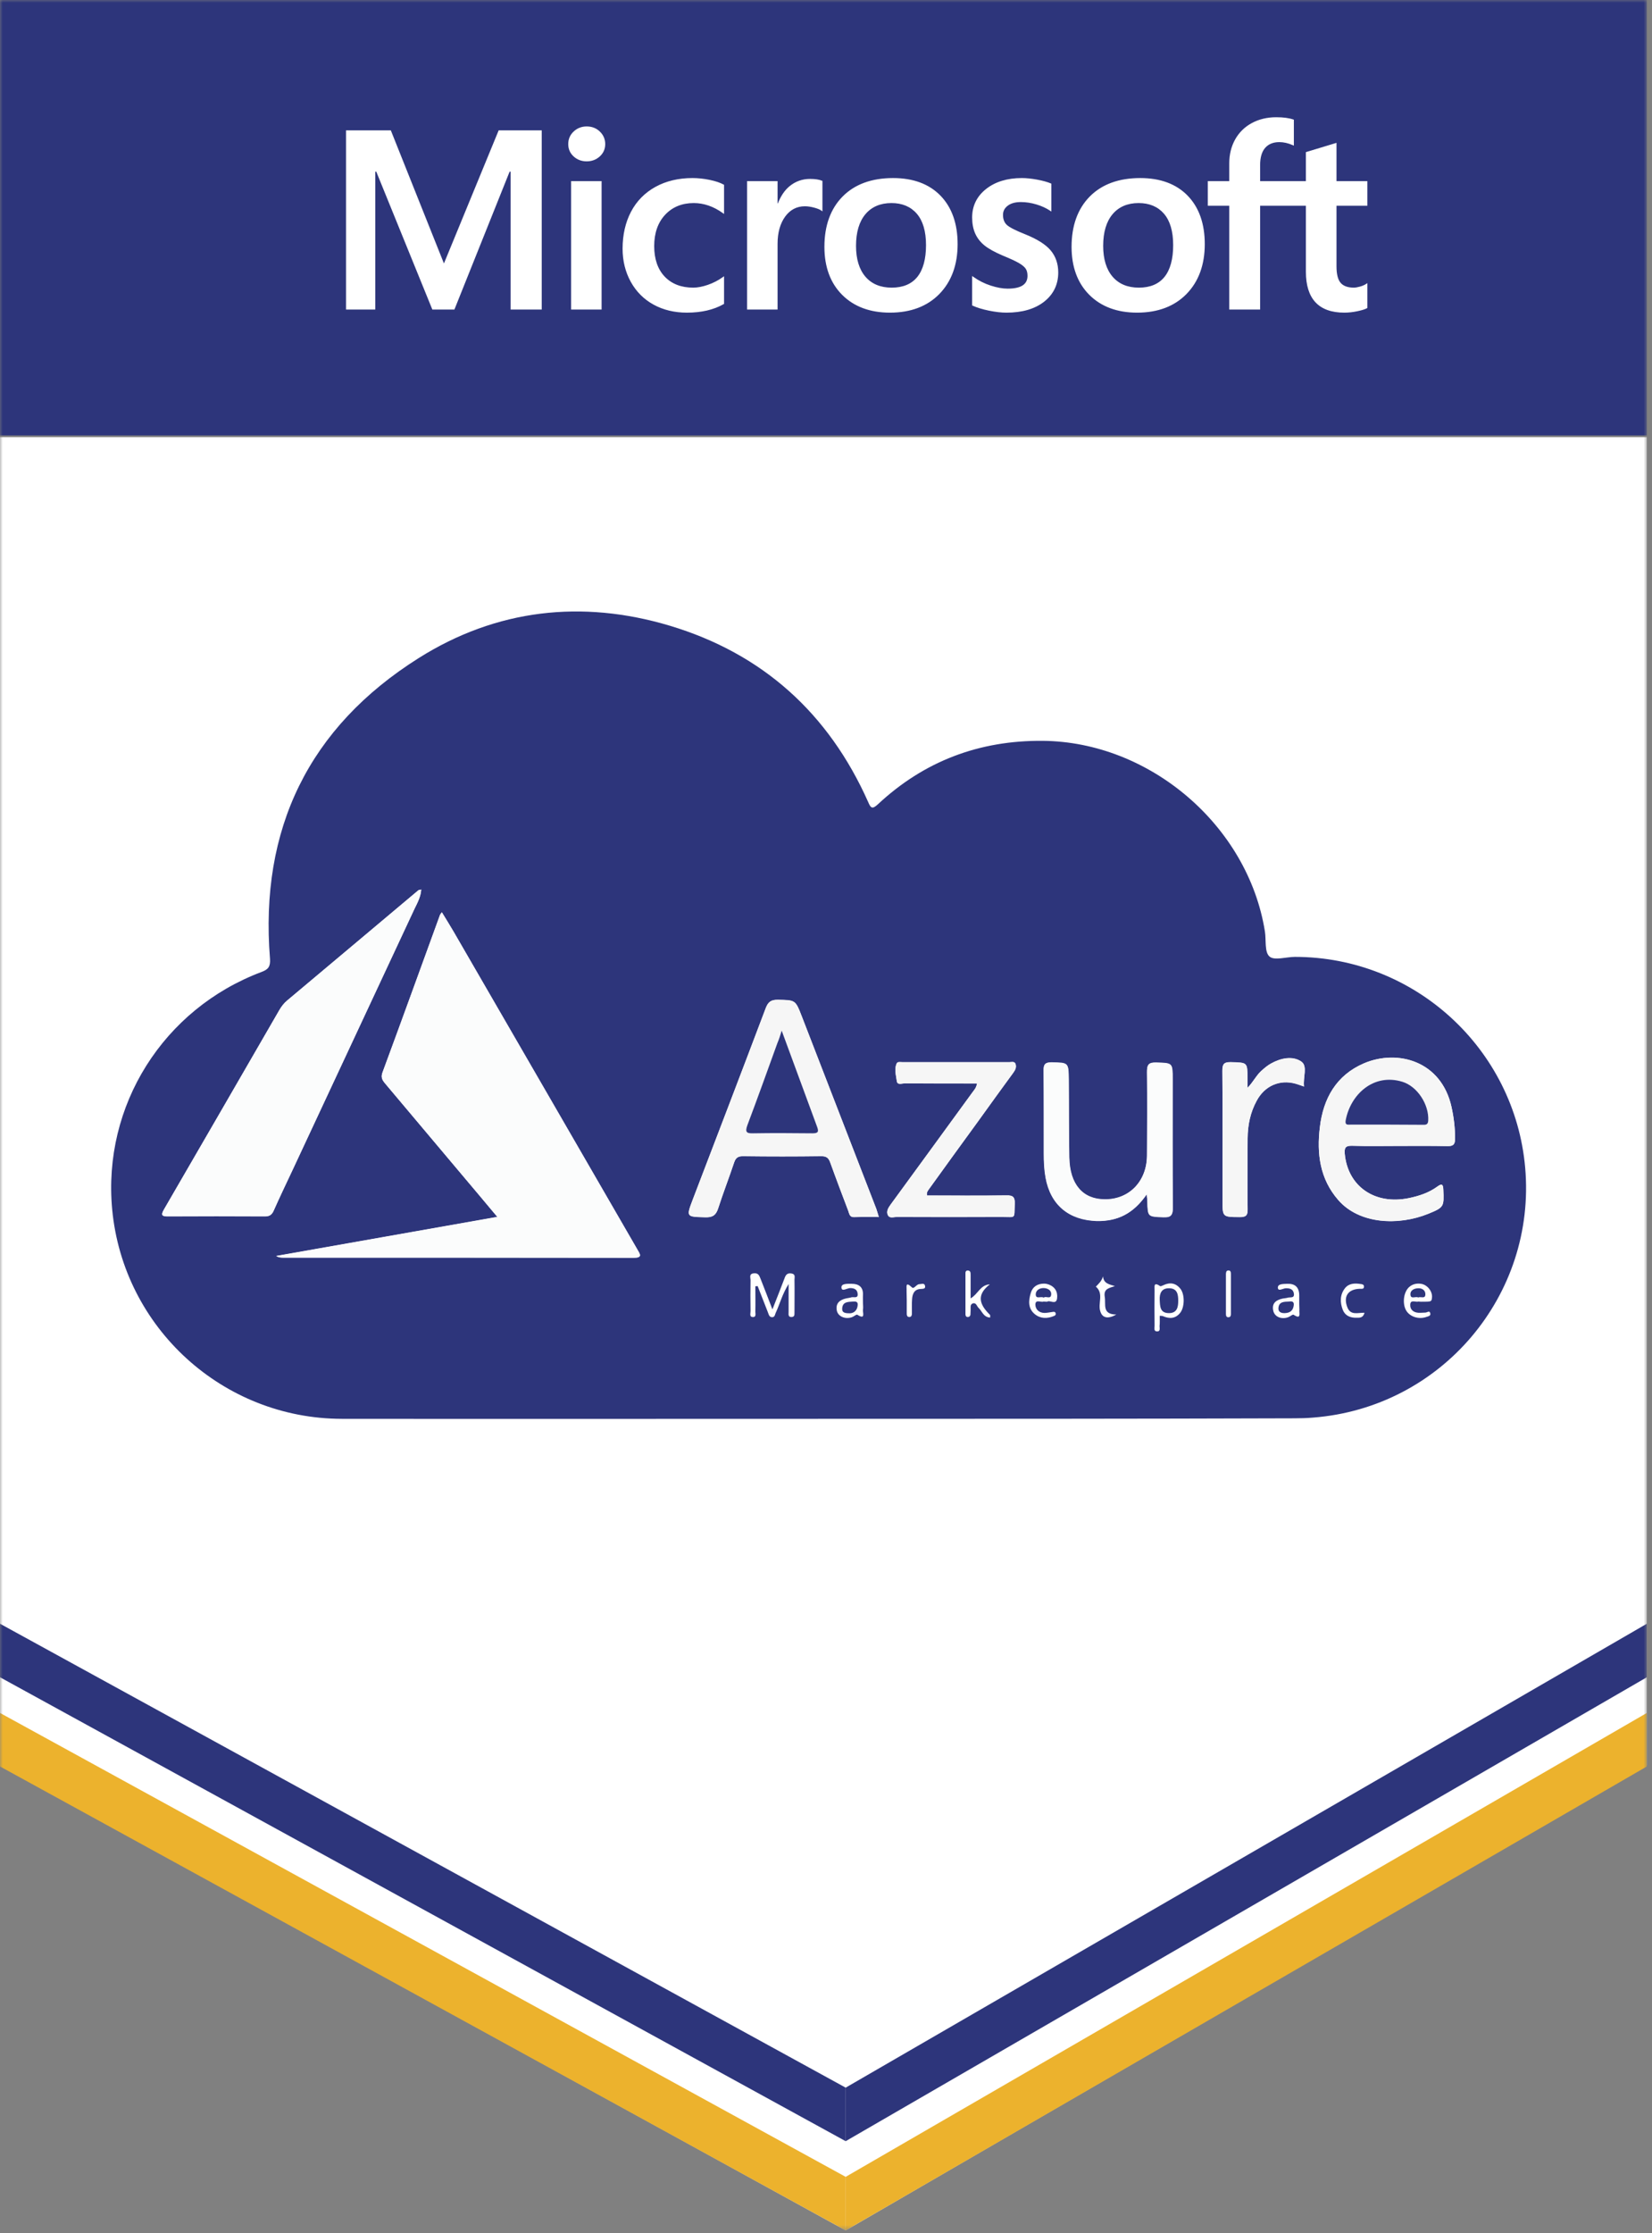 <svg width="296" height="400" viewBox="0 0 296 400" fill="none" xmlns="http://www.w3.org/2000/svg">
<rect x="0" y="0" width="296" height="400" fill="#808080" stroke="none"/>
<mask id="mask0_17240_4732" style="mask-type:luminance" maskUnits="userSpaceOnUse" x="0" y="0" width="296" height="400">
<path d="M295.077 0H0V399.489H295.077V0Z" fill="white"/>
</mask>
<g mask="url(#mask0_17240_4732)">
<path d="M0 78.303H295.077V316.154L151.526 399.492L0 316.154V78.303Z" fill="white"/>
<path d="M295.077 0H0V77.987H295.077V0Z" fill="#2D357B"/>
<path d="M0 290.828L151.526 373.922V383.51L0 300.416V290.828Z" fill="#2D357B"/>
<path d="M0 306.807L151.526 389.9V399.488L0 316.394V306.807Z" fill="#ECB22D"/>
<path d="M295.075 290.828L151.523 373.922V383.51L295.075 300.416V290.828Z" fill="#2D357B"/>
<path d="M295.075 306.807L151.523 389.9V399.488L295.075 316.394V306.807Z" fill="#ECB22D"/>
</g>
<path d="M245 36.857V32.445H239.469V25.585L239.282 25.642L234.087 27.217L233.985 27.247V32.445H225.785V29.549C225.785 28.201 226.089 27.17 226.689 26.482C227.285 25.802 228.136 25.456 229.223 25.456C230.004 25.456 230.813 25.638 231.627 25.998L231.831 26.088V21.442L231.735 21.407C230.975 21.136 229.943 21 228.663 21C227.049 21 225.583 21.348 224.305 22.037C223.026 22.727 222.02 23.713 221.315 24.965C220.612 26.217 220.256 27.662 220.256 29.261V32.445H216.405V36.857H220.256V55.445H225.785V36.857H233.985V48.669C233.985 53.534 236.301 55.999 240.87 55.999C241.62 55.999 242.411 55.912 243.217 55.742C244.039 55.566 244.598 55.392 244.927 55.205L245 55.162V50.709L244.775 50.856C244.475 51.054 244.101 51.216 243.663 51.337C243.223 51.459 242.856 51.52 242.571 51.52C241.501 51.52 240.709 51.235 240.218 50.671C239.721 50.102 239.469 49.107 239.469 47.716V36.857H245ZM204.057 51.521C202.051 51.521 200.468 50.862 199.353 49.564C198.232 48.259 197.663 46.398 197.663 44.034C197.663 41.595 198.232 39.687 199.354 38.358C200.47 37.039 202.037 36.37 204.012 36.37C205.93 36.37 207.456 37.009 208.549 38.271C209.647 39.54 210.205 41.434 210.205 43.901C210.205 46.399 209.681 48.317 208.647 49.6C207.62 50.874 206.076 51.521 204.057 51.521ZM204.303 31.891C200.475 31.891 197.434 33.002 195.265 35.194C193.099 37.386 192 40.419 192 44.211C192 47.812 193.072 50.709 195.188 52.819C197.303 54.93 200.182 55.999 203.743 55.999C207.455 55.999 210.435 54.872 212.602 52.65C214.769 50.43 215.867 47.425 215.867 43.723C215.867 40.065 214.837 37.147 212.804 35.051C210.77 32.954 207.91 31.891 204.303 31.891ZM183.086 31.891C180.481 31.891 178.327 32.55 176.681 33.852C175.026 35.16 174.186 36.877 174.186 38.954C174.186 40.034 174.367 40.993 174.724 41.807C175.083 42.623 175.638 43.342 176.376 43.945C177.108 44.543 178.239 45.17 179.737 45.807C180.996 46.321 181.935 46.755 182.532 47.097C183.115 47.432 183.529 47.769 183.762 48.098C183.989 48.419 184.105 48.859 184.105 49.401C184.105 50.947 182.936 51.699 180.533 51.699C179.641 51.699 178.624 51.514 177.51 51.151C176.404 50.793 175.36 50.268 174.415 49.596L174.185 49.433V54.706L174.27 54.745C175.052 55.102 176.038 55.404 177.201 55.642C178.361 55.879 179.415 56 180.331 56C183.157 56 185.433 55.337 187.094 54.028C188.765 52.71 189.612 50.953 189.612 48.804C189.612 47.254 189.156 45.924 188.257 44.852C187.365 43.788 185.815 42.812 183.655 41.949C181.933 41.265 180.831 40.696 180.376 40.26C179.937 39.839 179.714 39.243 179.714 38.489C179.714 37.82 179.989 37.284 180.554 36.85C181.122 36.414 181.914 36.192 182.907 36.192C183.828 36.192 184.77 36.336 185.708 36.619C186.644 36.901 187.467 37.279 188.154 37.742L188.38 37.895V32.893L188.293 32.856C187.659 32.587 186.824 32.357 185.809 32.17C184.799 31.984 183.883 31.891 183.086 31.891ZM159.772 51.521C157.766 51.521 156.183 50.862 155.068 49.564C153.946 48.259 153.379 46.399 153.379 44.034C153.379 41.595 153.947 39.687 155.07 38.358C156.184 37.039 157.751 36.37 159.728 36.37C161.644 36.37 163.17 37.009 164.264 38.271C165.363 39.54 165.92 41.434 165.92 43.901C165.92 46.399 165.395 48.317 164.362 49.6C163.335 50.874 161.791 51.521 159.772 51.521ZM160.019 31.891C156.189 31.891 153.148 33.002 150.981 35.194C148.814 37.386 147.715 40.419 147.715 44.211C147.715 47.813 148.788 50.709 150.903 52.819C153.018 54.93 155.897 55.999 159.459 55.999C163.169 55.999 166.15 54.872 168.318 52.65C170.484 50.43 171.583 47.425 171.583 43.723C171.583 40.065 170.552 37.147 168.519 35.051C166.485 32.954 163.625 31.891 160.019 31.891ZM139.322 36.428V32.445H133.86V55.444H139.322V43.679C139.322 41.679 139.78 40.035 140.683 38.794C141.575 37.567 142.764 36.946 144.216 36.946C144.708 36.946 145.26 37.026 145.858 37.185C146.45 37.343 146.878 37.514 147.131 37.695L147.361 37.86V32.405L147.272 32.368C146.764 32.154 146.044 32.046 145.134 32.046C143.761 32.046 142.533 32.483 141.481 33.343C140.558 34.099 139.89 35.135 139.38 36.428H139.322ZM124.08 31.891C121.574 31.891 119.339 32.423 117.438 33.472C115.533 34.524 114.06 36.025 113.058 37.934C112.06 39.839 111.553 42.063 111.553 44.544C111.553 46.717 112.045 48.711 113.015 50.469C113.987 52.229 115.362 53.607 117.102 54.562C118.84 55.516 120.849 56 123.073 56C125.669 56 127.885 55.486 129.662 54.472L129.733 54.431V49.475L129.504 49.641C128.699 50.221 127.8 50.685 126.832 51.019C125.867 51.353 124.986 51.521 124.215 51.521C122.072 51.521 120.351 50.857 119.103 49.547C117.851 48.236 117.217 46.395 117.217 44.078C117.217 41.746 117.878 39.857 119.182 38.464C120.483 37.074 122.206 36.37 124.305 36.37C126.1 36.37 127.849 36.972 129.504 38.161L129.733 38.326V33.103L129.659 33.062C129.037 32.717 128.187 32.431 127.133 32.215C126.083 31.999 125.056 31.891 124.08 31.891ZM107.792 32.445H102.33V55.444H107.792V32.445ZM105.117 22.647C104.218 22.647 103.434 22.95 102.79 23.551C102.143 24.153 101.815 24.912 101.815 25.807C101.815 26.688 102.139 27.432 102.78 28.019C103.416 28.603 104.203 28.9 105.117 28.9C106.031 28.9 106.821 28.603 107.465 28.02C108.113 27.432 108.442 26.688 108.442 25.807C108.442 24.943 108.122 24.192 107.491 23.575C106.862 22.959 106.062 22.647 105.117 22.647ZM91.49 30.748V55.444H97.064V23.351H89.349L79.544 47.189L70.028 23.351H62V55.444H67.238V30.745H67.418L77.466 55.444H81.419L91.31 30.748H91.49Z" fill="white"/>
<g clip-path="url(#clip0_17240_4732)">
<path d="M146.37 254.13C117.999 254.13 89.627 254.162 61.256 254.13C39.962 254.098 22.11 237.868 20.102 216.642C18.349 198.025 29.251 180.714 46.848 174.094C48.059 173.649 48.473 173.14 48.378 171.739C46.497 148.477 55.327 130.274 75.028 117.863C88.926 109.111 104.259 107.361 120.007 112.071C136.647 117.067 148.474 127.76 155.551 143.639C155.997 144.69 156.252 145.04 157.304 144.053C165.592 136.32 175.474 132.597 186.823 132.692C206.045 132.851 223.61 147.904 226.638 166.807C226.893 168.366 226.542 170.53 227.467 171.326C228.328 172.09 230.463 171.389 232.025 171.389C253.447 171.389 271.394 187.81 273.275 209.132C275.284 232.013 258.261 252.125 235.277 253.907C234.161 254.003 233.046 254.034 231.93 254.034C203.431 254.13 174.9 254.13 146.37 254.13ZM79.172 163.402C78.98 163.688 78.853 163.784 78.821 163.911C75.41 173.331 71.999 182.718 68.525 192.106C68.206 192.997 68.525 193.507 69.034 194.079C73.561 199.458 78.12 204.867 82.646 210.246C84.75 212.728 86.854 215.242 89.118 217.947C75.729 220.302 62.627 222.625 49.493 224.948C49.908 225.203 50.322 225.234 50.705 225.234C71.648 225.234 92.56 225.234 113.504 225.266C115.225 225.266 114.683 224.63 114.173 223.739C103.207 204.772 92.242 185.774 81.244 166.807C80.606 165.725 79.905 164.611 79.172 163.402ZM75.474 159.328C75.219 159.392 75.028 159.392 74.932 159.487C67.09 166.075 59.28 172.63 51.438 179.218C50.864 179.695 50.418 180.268 50.035 180.936C43.15 192.838 36.264 204.772 29.347 216.674C28.773 217.692 29.028 217.883 30.112 217.883C35.882 217.851 41.683 217.851 47.453 217.883C48.282 217.883 48.697 217.597 49.015 216.865C50.131 214.351 51.342 211.869 52.49 209.386C59.758 193.857 67.026 178.295 74.263 162.765C74.804 161.683 75.378 160.633 75.474 159.328ZM157.463 217.979C157.24 217.247 157.145 216.897 157.017 216.547C152.554 205.058 148.123 193.538 143.66 182.05C142.513 179.091 142.513 179.154 139.357 179.091C138.145 179.059 137.635 179.472 137.189 180.618C132.854 192.043 128.486 203.467 124.119 214.892C122.94 218.011 122.94 217.947 126.414 218.042C127.721 218.074 128.295 217.629 128.678 216.451C129.57 213.683 130.622 210.978 131.547 208.209C131.834 207.382 132.248 207.095 133.141 207.095C137.827 207.159 142.481 207.159 147.167 207.095C148.091 207.095 148.474 207.413 148.761 208.241C149.813 211.137 150.897 214.001 151.98 216.865C152.172 217.374 152.204 218.042 153.032 218.01C154.467 217.947 155.901 217.979 157.463 217.979ZM250.706 205.249C253.575 205.249 256.444 205.218 259.313 205.281C260.333 205.313 260.715 205.058 260.715 203.945C260.715 202.035 260.492 200.158 260.078 198.28C258.261 190.038 250.419 187.906 244.394 190.452C239.421 192.584 237.094 196.753 236.488 201.908C235.914 206.618 236.488 211.137 239.772 214.924C243.565 219.283 250.61 219.538 255.902 217.406C258.739 216.26 258.739 216.133 258.611 213.078C258.58 212.091 258.325 211.964 257.528 212.537C255.997 213.651 254.244 214.224 252.395 214.605C246.307 215.847 241.493 212.473 240.951 206.681C240.856 205.599 241.079 205.186 242.258 205.218C245.063 205.313 247.901 205.249 250.706 205.249ZM205.471 213.905C205.535 214.669 205.567 214.924 205.567 215.178C205.631 218.01 205.663 217.915 208.404 218.042C209.839 218.106 210.157 217.66 210.125 216.26C210.062 208.623 210.094 201.017 210.094 193.379C210.094 190.356 210.094 190.452 207.129 190.356C205.726 190.324 205.503 190.802 205.503 192.075C205.567 197.039 205.535 202.003 205.503 207C205.471 211.614 202.315 214.86 197.948 214.86C193.963 214.828 191.668 212.187 191.573 207.382C191.477 202.735 191.541 198.057 191.477 193.411C191.445 190.324 191.413 190.388 188.385 190.324C187.237 190.292 186.95 190.674 186.982 191.756C187.046 196.721 187.014 201.717 187.014 206.681C187.014 208.113 187.078 209.546 187.333 210.946C188.225 215.847 191.509 218.551 196.514 218.711C200.307 218.774 203.144 217.31 205.471 213.905ZM166.102 214.128C165.975 213.492 166.293 213.237 166.485 212.951C169.354 208.973 172.255 204.963 175.156 200.985C177.259 198.057 179.363 195.13 181.499 192.234C181.85 191.724 182.137 191.247 181.977 190.642C181.818 190.07 181.276 190.261 180.893 190.261C174.486 190.261 168.079 190.261 161.671 190.261C161.321 190.261 160.811 190.133 160.651 190.515C160.205 191.534 160.555 192.616 160.683 193.634C160.779 194.429 161.639 194.048 162.149 194.048C166.421 194.079 170.693 194.079 175.06 194.079C174.932 194.907 174.486 195.289 174.167 195.766C169.322 202.449 164.445 209.132 159.567 215.783C159.153 216.356 158.738 216.992 159.089 217.66C159.408 218.297 160.141 217.979 160.683 217.979C166.931 218.01 173.211 218.01 179.459 217.979C182.137 217.979 181.69 218.424 181.818 215.624C181.882 214.446 181.531 214.096 180.32 214.128C175.57 214.192 170.852 214.128 166.102 214.128ZM223.514 194.843C223.514 194.27 223.514 193.698 223.514 193.125C223.514 190.229 223.514 190.324 220.581 190.229C219.306 190.197 218.987 190.579 219.019 191.82C219.083 199.553 219.051 207.286 219.051 215.019C219.051 218.01 219.051 217.947 222.111 217.979C223.195 217.979 223.578 217.724 223.546 216.578C223.482 212.346 223.546 208.113 223.546 203.849C223.546 201.494 224.024 199.235 225.172 197.134C226.606 194.493 229.252 193.284 232.121 194.079C232.567 194.207 233.014 194.366 233.651 194.589C233.428 192.966 234.352 190.961 233.173 190.133C231.611 189.051 229.475 189.497 227.722 190.483C227.084 190.833 226.511 191.343 225.969 191.82C225.012 192.711 224.502 193.888 223.514 194.843ZM138.4 234.527C137.604 232.426 136.934 230.74 136.265 229.021C136.042 228.449 135.85 227.971 135.053 228.067C134.161 228.162 134.48 228.83 134.48 229.276C134.448 231.122 134.448 232.967 134.48 234.845C134.48 235.227 134.256 235.863 134.83 235.895C135.595 235.959 135.308 235.227 135.34 234.813C135.372 233.349 135.34 231.854 135.34 230.39C135.468 230.39 135.627 230.358 135.755 230.358C136.36 231.917 136.966 233.445 137.572 235.004C137.731 235.386 137.795 235.895 138.305 235.927C138.879 235.959 138.847 235.386 139.038 235.036C139.739 233.508 140.154 231.822 141.301 229.976C141.301 231.949 141.301 233.477 141.301 234.972C141.301 235.386 141.174 235.927 141.843 235.895C142.481 235.863 142.321 235.322 142.353 234.94C142.353 233.031 142.385 231.122 142.353 229.212C142.353 228.799 142.576 228.226 141.843 228.098C141.11 227.971 140.791 228.289 140.568 228.958C139.931 230.676 139.229 232.395 138.4 234.527ZM207.798 235.672C208.053 235.704 208.245 235.672 208.372 235.736C209.552 236.245 210.635 236.213 211.496 235.1C212.261 234.081 212.293 231.885 211.528 230.867C210.699 229.785 209.615 229.626 208.436 230.199C208.245 230.294 207.958 230.422 207.862 230.358C206.587 229.467 206.906 230.581 206.874 231.122C206.842 233.222 206.842 235.354 206.874 237.455C206.874 237.836 206.683 238.441 207.288 238.473C207.958 238.505 207.766 237.9 207.766 237.518C207.83 237.009 207.798 236.436 207.798 235.672ZM177.419 235.991C177.387 235.704 177.451 235.577 177.387 235.513C175.602 233.763 174.805 232.013 177.355 230.04C175.634 230.135 175.251 231.79 173.912 232.554C173.912 231.026 173.912 229.69 173.912 228.353C173.912 227.971 173.912 227.557 173.37 227.557C173.115 227.557 172.988 227.748 172.988 227.971C172.988 230.453 172.988 232.936 172.988 235.418C172.988 235.704 173.147 235.927 173.466 235.895C173.689 235.863 173.849 235.704 173.88 235.481C173.912 235.227 173.88 234.94 173.912 234.686C173.944 234.24 173.753 233.636 174.327 233.445C174.932 233.286 175.028 233.986 175.347 234.272C175.984 234.845 176.176 235.927 177.419 235.991ZM232.79 233.604C232.79 233.063 232.79 232.554 232.79 232.013C232.79 230.549 232.025 229.881 230.623 229.944C229.985 229.976 228.901 229.912 228.965 230.676C229.029 231.376 229.89 230.74 230.432 230.74C231.133 230.74 231.707 230.899 231.834 231.695C231.962 232.586 231.165 232.299 230.75 232.426C230.463 232.522 230.113 232.522 229.826 232.586C228.646 232.84 227.849 233.413 228.136 234.75C228.359 235.863 229.603 236.373 230.814 235.927C231.165 235.8 231.611 235.386 231.77 235.481C233.237 236.436 232.727 235.163 232.822 234.59C232.822 234.24 232.79 233.922 232.79 233.604ZM254.595 233.158C256.476 233.158 256.476 233.158 256.571 232.49C256.731 231.376 255.806 230.135 254.627 229.944C253.798 229.817 253.033 230.008 252.427 230.581C251.471 231.504 251.248 233.508 251.949 234.718C252.618 235.863 254.244 236.373 255.615 235.863C255.902 235.768 256.348 235.704 256.284 235.291C256.189 234.622 255.711 235.1 255.392 235.1C254.977 235.1 254.531 235.163 254.117 235.131C253.256 235.068 252.65 234.559 252.682 233.731C252.682 232.681 253.639 233.286 254.149 233.127C254.244 233.127 254.435 233.158 254.595 233.158ZM187.62 233.158C188.066 232.777 189.245 233.827 189.405 232.554C189.564 231.344 188.99 230.39 187.715 230.008C187.524 229.944 187.301 229.912 187.078 229.912C185.866 229.912 185.006 230.485 184.687 231.599C184.273 232.967 184.177 234.368 185.42 235.386C186.44 236.213 187.652 236.213 188.863 235.704C189.086 235.609 189.214 235.481 189.15 235.227C189.086 234.972 188.895 234.94 188.672 234.972C188.162 235.036 187.62 235.163 187.11 235.163C186.185 235.131 185.548 234.559 185.516 233.699C185.516 232.649 186.472 233.317 186.982 233.127C187.142 233.127 187.301 233.158 187.62 233.158ZM154.626 233.445C154.626 232.904 154.594 232.395 154.626 231.854C154.658 230.485 153.829 229.944 152.618 229.944C151.917 229.944 150.705 229.849 150.769 230.613C150.801 231.44 151.789 230.708 152.331 230.708C153.064 230.708 153.606 230.963 153.67 231.726C153.766 232.649 152.969 232.236 152.554 232.363C152.267 232.458 151.917 232.49 151.63 232.554C150.45 232.808 149.685 233.445 149.94 234.75C150.163 235.8 151.438 236.341 152.65 235.927C153 235.8 153.447 235.386 153.606 235.481C155.168 236.468 154.531 235.068 154.626 234.559C154.69 234.177 154.626 233.795 154.626 233.445ZM244.49 235.131C243.278 235.1 241.971 235.672 241.397 234.113C240.664 232.172 241.557 230.899 243.661 230.835C243.98 230.835 244.362 230.931 244.394 230.485C244.426 230.072 244.075 230.008 243.756 229.976C242.736 229.817 241.684 229.849 240.983 230.74C240.059 231.917 240.09 233.318 240.601 234.622C241.015 235.672 241.971 236.054 243.055 236.022C243.597 236.022 244.235 236.086 244.49 235.131ZM200.02 235.45C197.438 235.418 198.171 233.668 197.948 232.299C197.693 230.803 198.745 230.708 199.765 230.358C198.809 230.04 197.757 229.944 197.629 228.608C197.406 229.467 196.832 229.944 196.354 230.453C197.821 231.695 196.673 233.445 197.151 234.877C197.502 236.054 198.49 236.309 200.02 235.45ZM162.468 232.872C162.468 233.668 162.468 234.463 162.468 235.227C162.468 235.545 162.5 235.895 162.946 235.895C163.361 235.863 163.393 235.513 163.393 235.195C163.393 234.368 163.361 233.508 163.424 232.681C163.488 231.726 163.839 230.899 164.987 230.867C165.369 230.835 165.847 230.867 165.752 230.358C165.656 229.721 165.146 230.008 164.731 230.008C164.19 230.008 163.775 230.963 163.393 230.581C162.118 229.371 162.5 230.613 162.436 231.154C162.436 231.695 162.468 232.267 162.468 232.872ZM219.657 231.663C219.657 232.872 219.657 234.113 219.657 235.322C219.657 235.641 219.721 235.991 220.167 235.927C220.518 235.895 220.549 235.577 220.549 235.322C220.549 232.936 220.549 230.549 220.549 228.162C220.549 227.844 220.486 227.494 220.039 227.557C219.689 227.589 219.689 227.908 219.657 228.162C219.657 229.34 219.657 230.517 219.657 231.663Z" fill="#2D357B"/>
<path d="M79.17 163.402C79.904 164.611 80.605 165.725 81.242 166.839C92.208 185.805 103.174 204.804 114.172 223.771C114.682 224.662 115.192 225.298 113.503 225.298C92.559 225.266 71.647 225.266 50.703 225.266C50.321 225.266 49.907 225.234 49.492 224.98C62.626 222.657 75.728 220.334 89.116 217.979C86.853 215.274 84.749 212.76 82.645 210.277C78.118 204.899 73.56 199.489 69.033 194.111C68.555 193.538 68.204 193.029 68.523 192.138C71.998 182.75 75.377 173.331 78.82 163.943C78.852 163.784 78.979 163.688 79.17 163.402Z" fill="#FBFCFC"/>
<path d="M75.475 159.328C75.379 160.633 74.806 161.683 74.296 162.733C67.028 178.263 59.759 193.825 52.523 209.355C51.344 211.837 50.164 214.319 49.048 216.833C48.73 217.565 48.283 217.851 47.486 217.851C41.717 217.82 35.915 217.82 30.145 217.851C29.061 217.851 28.806 217.66 29.38 216.642C36.297 204.74 43.183 192.806 50.069 180.905C50.451 180.268 50.866 179.695 51.471 179.186C59.313 172.631 67.123 166.043 74.965 159.456C75.029 159.424 75.22 159.424 75.475 159.328Z" fill="#FBFCFC"/>
<path d="M157.463 217.979C155.869 217.979 154.466 217.947 153.032 217.979C152.203 218.01 152.171 217.342 151.98 216.833C150.896 213.969 149.78 211.105 148.76 208.209C148.473 207.413 148.09 207.063 147.166 207.063C142.48 207.127 137.826 207.127 133.14 207.063C132.247 207.063 131.833 207.318 131.546 208.177C130.621 210.946 129.569 213.651 128.677 216.419C128.294 217.597 127.721 218.042 126.414 218.01C122.971 217.915 122.939 217.979 124.118 214.86C128.486 203.435 132.885 192.043 137.188 180.586C137.603 179.472 138.113 179.059 139.356 179.059C142.512 179.122 142.512 179.059 143.659 182.018C148.122 193.507 152.553 205.027 157.016 216.515C157.144 216.897 157.239 217.279 157.463 217.979ZM140.057 184.596C139.77 185.455 139.579 186.155 139.324 186.824C137.539 191.724 135.754 196.657 133.937 201.558C133.49 202.703 133.714 202.99 134.957 202.99C138.495 202.926 142.066 202.926 145.604 202.99C146.592 202.99 146.783 202.735 146.433 201.812C144.297 196.116 142.225 190.42 140.057 184.596Z" fill="#F6F6F6"/>
<path d="M250.706 205.249C247.901 205.249 245.064 205.313 242.258 205.218C241.047 205.186 240.856 205.599 240.951 206.681C241.493 212.473 246.307 215.847 252.395 214.605C254.244 214.224 255.998 213.651 257.528 212.537C258.293 211.964 258.58 212.06 258.612 213.078C258.739 216.133 258.771 216.228 255.902 217.406C250.61 219.57 243.565 219.315 239.772 214.924C236.488 211.168 235.915 206.65 236.488 201.908C237.094 196.753 239.421 192.584 244.394 190.452C250.419 187.874 258.261 190.006 260.078 198.28C260.492 200.158 260.716 202.035 260.716 203.945C260.716 205.027 260.333 205.281 259.313 205.281C256.444 205.218 253.575 205.249 250.706 205.249ZM248.506 201.431C250.61 201.431 252.714 201.431 254.818 201.431C255.328 201.431 255.838 201.526 255.902 200.667C256.061 197.803 253.957 194.557 251.28 193.729C246.147 192.138 241.971 195.989 241.111 200.635C240.919 201.59 241.525 201.399 242.035 201.399C244.203 201.431 246.339 201.431 248.506 201.431Z" fill="#F6F6F6"/>
<path d="M205.469 213.905C203.11 217.31 200.273 218.774 196.543 218.647C191.538 218.488 188.255 215.783 187.362 210.882C187.107 209.45 187.044 208.05 187.044 206.618C187.012 201.653 187.044 196.657 187.012 191.693C187.012 190.611 187.267 190.261 188.414 190.261C191.443 190.324 191.475 190.261 191.506 193.347C191.538 197.994 191.506 202.672 191.602 207.318C191.698 212.123 194.025 214.796 197.978 214.796C202.345 214.828 205.501 211.55 205.533 206.936C205.565 201.972 205.596 197.007 205.533 192.011C205.501 190.738 205.756 190.261 207.158 190.292C210.123 190.388 210.123 190.324 210.123 193.316C210.123 200.953 210.091 208.591 210.155 216.197C210.155 217.565 209.868 218.01 208.434 217.979C205.66 217.851 205.66 217.947 205.596 215.115C205.565 214.892 205.533 214.669 205.469 213.905Z" fill="#FBFCFC"/>
<path d="M166.104 214.128C170.886 214.128 175.604 214.16 180.321 214.096C181.533 214.064 181.852 214.414 181.82 215.592C181.692 218.424 182.138 217.947 179.461 217.947C173.213 217.979 166.933 217.979 160.685 217.947C160.143 217.947 159.41 218.265 159.091 217.629C158.772 216.96 159.155 216.324 159.569 215.751C164.446 209.068 169.292 202.417 174.169 195.734C174.488 195.289 174.934 194.875 175.062 194.048C170.694 194.048 166.423 194.048 162.151 194.016C161.641 194.016 160.78 194.398 160.685 193.602C160.557 192.584 160.207 191.502 160.653 190.483C160.812 190.101 161.322 190.229 161.673 190.229C168.08 190.229 174.488 190.229 180.895 190.229C181.278 190.229 181.82 190.038 181.979 190.611C182.17 191.215 181.883 191.724 181.501 192.202C179.365 195.098 177.293 198.025 175.157 200.953C172.256 204.931 169.355 208.909 166.486 212.919C166.295 213.237 165.976 213.523 166.104 214.128Z" fill="#F6F6F6"/>
<path d="M223.514 194.843C224.502 193.888 225.013 192.711 225.969 191.852C226.511 191.343 227.085 190.865 227.722 190.515C229.475 189.529 231.611 189.083 233.173 190.165C234.353 190.993 233.428 192.997 233.651 194.62C232.982 194.398 232.568 194.239 232.121 194.111C229.252 193.316 226.575 194.525 225.172 197.166C224.024 199.267 223.578 201.526 223.546 203.881C223.546 208.113 223.482 212.346 223.546 216.61C223.578 217.756 223.196 218.011 222.112 218.011C219.051 217.979 219.051 218.011 219.051 215.051C219.051 207.318 219.083 199.585 219.02 191.852C219.02 190.611 219.306 190.229 220.582 190.261C223.514 190.356 223.514 190.261 223.514 193.157C223.514 193.698 223.514 194.27 223.514 194.843Z" fill="#F6F6F6"/>
<path d="M140.059 184.596C142.194 190.42 144.298 196.116 146.402 201.812C146.753 202.735 146.562 202.99 145.573 202.99C142.035 202.958 138.465 202.926 134.926 202.99C133.715 203.022 133.492 202.735 133.906 201.558C135.755 196.657 137.508 191.756 139.294 186.824C139.58 186.155 139.804 185.455 140.059 184.596Z" fill="#2D357B"/>
<path d="M248.509 201.431C246.341 201.431 244.205 201.431 242.038 201.431C241.527 201.431 240.954 201.59 241.113 200.667C241.974 196.021 246.118 192.17 251.282 193.761C253.96 194.589 256.064 197.835 255.904 200.699C255.872 201.558 255.331 201.462 254.82 201.462C252.717 201.462 250.613 201.431 248.509 201.431Z" fill="#2D357B"/>
<path d="M207.796 232.872C207.732 231.663 208.114 230.708 209.517 230.74C210.983 230.772 211.111 231.917 211.111 232.999C211.111 234.081 210.92 235.195 209.453 235.195C207.828 235.195 207.859 233.986 207.796 232.872Z" fill="#2D357B"/>
<path d="M230.944 233.127C231.518 233.031 231.901 233.127 231.805 233.827C231.678 234.781 231.104 235.163 230.211 235.195C229.542 235.227 229 234.972 229.064 234.272C229.159 233.127 230.084 233.158 230.944 233.127Z" fill="#2D357B"/>
<path d="M254.118 232.395C253.64 232.14 252.748 232.777 252.716 231.854C252.684 231.058 253.449 230.74 254.182 230.74C254.82 230.74 255.362 231.09 255.394 231.758C255.425 232.745 254.565 232.172 254.118 232.395Z" fill="#2D357B"/>
<path d="M187.013 232.426C186.503 232.108 185.61 232.777 185.578 231.854C185.578 231.09 186.279 230.676 187.045 230.708C187.714 230.74 188.383 231.09 188.351 231.822C188.288 232.84 187.395 232.045 187.013 232.426Z" fill="#2D357B"/>
<path d="M152.302 235.227C151.473 235.227 150.835 235.163 150.899 234.336C150.995 233.158 151.919 233.19 152.78 233.127C153.322 233.095 153.768 233.095 153.672 233.827C153.577 234.718 153.003 235.195 152.302 235.227Z" fill="#2D357B"/>
</g>
<defs>
<clipPath id="clip0_17240_4732">
<rect width="255" height="170" fill="white" transform="translate(20 96)"/>
</clipPath>
</defs>
</svg>
